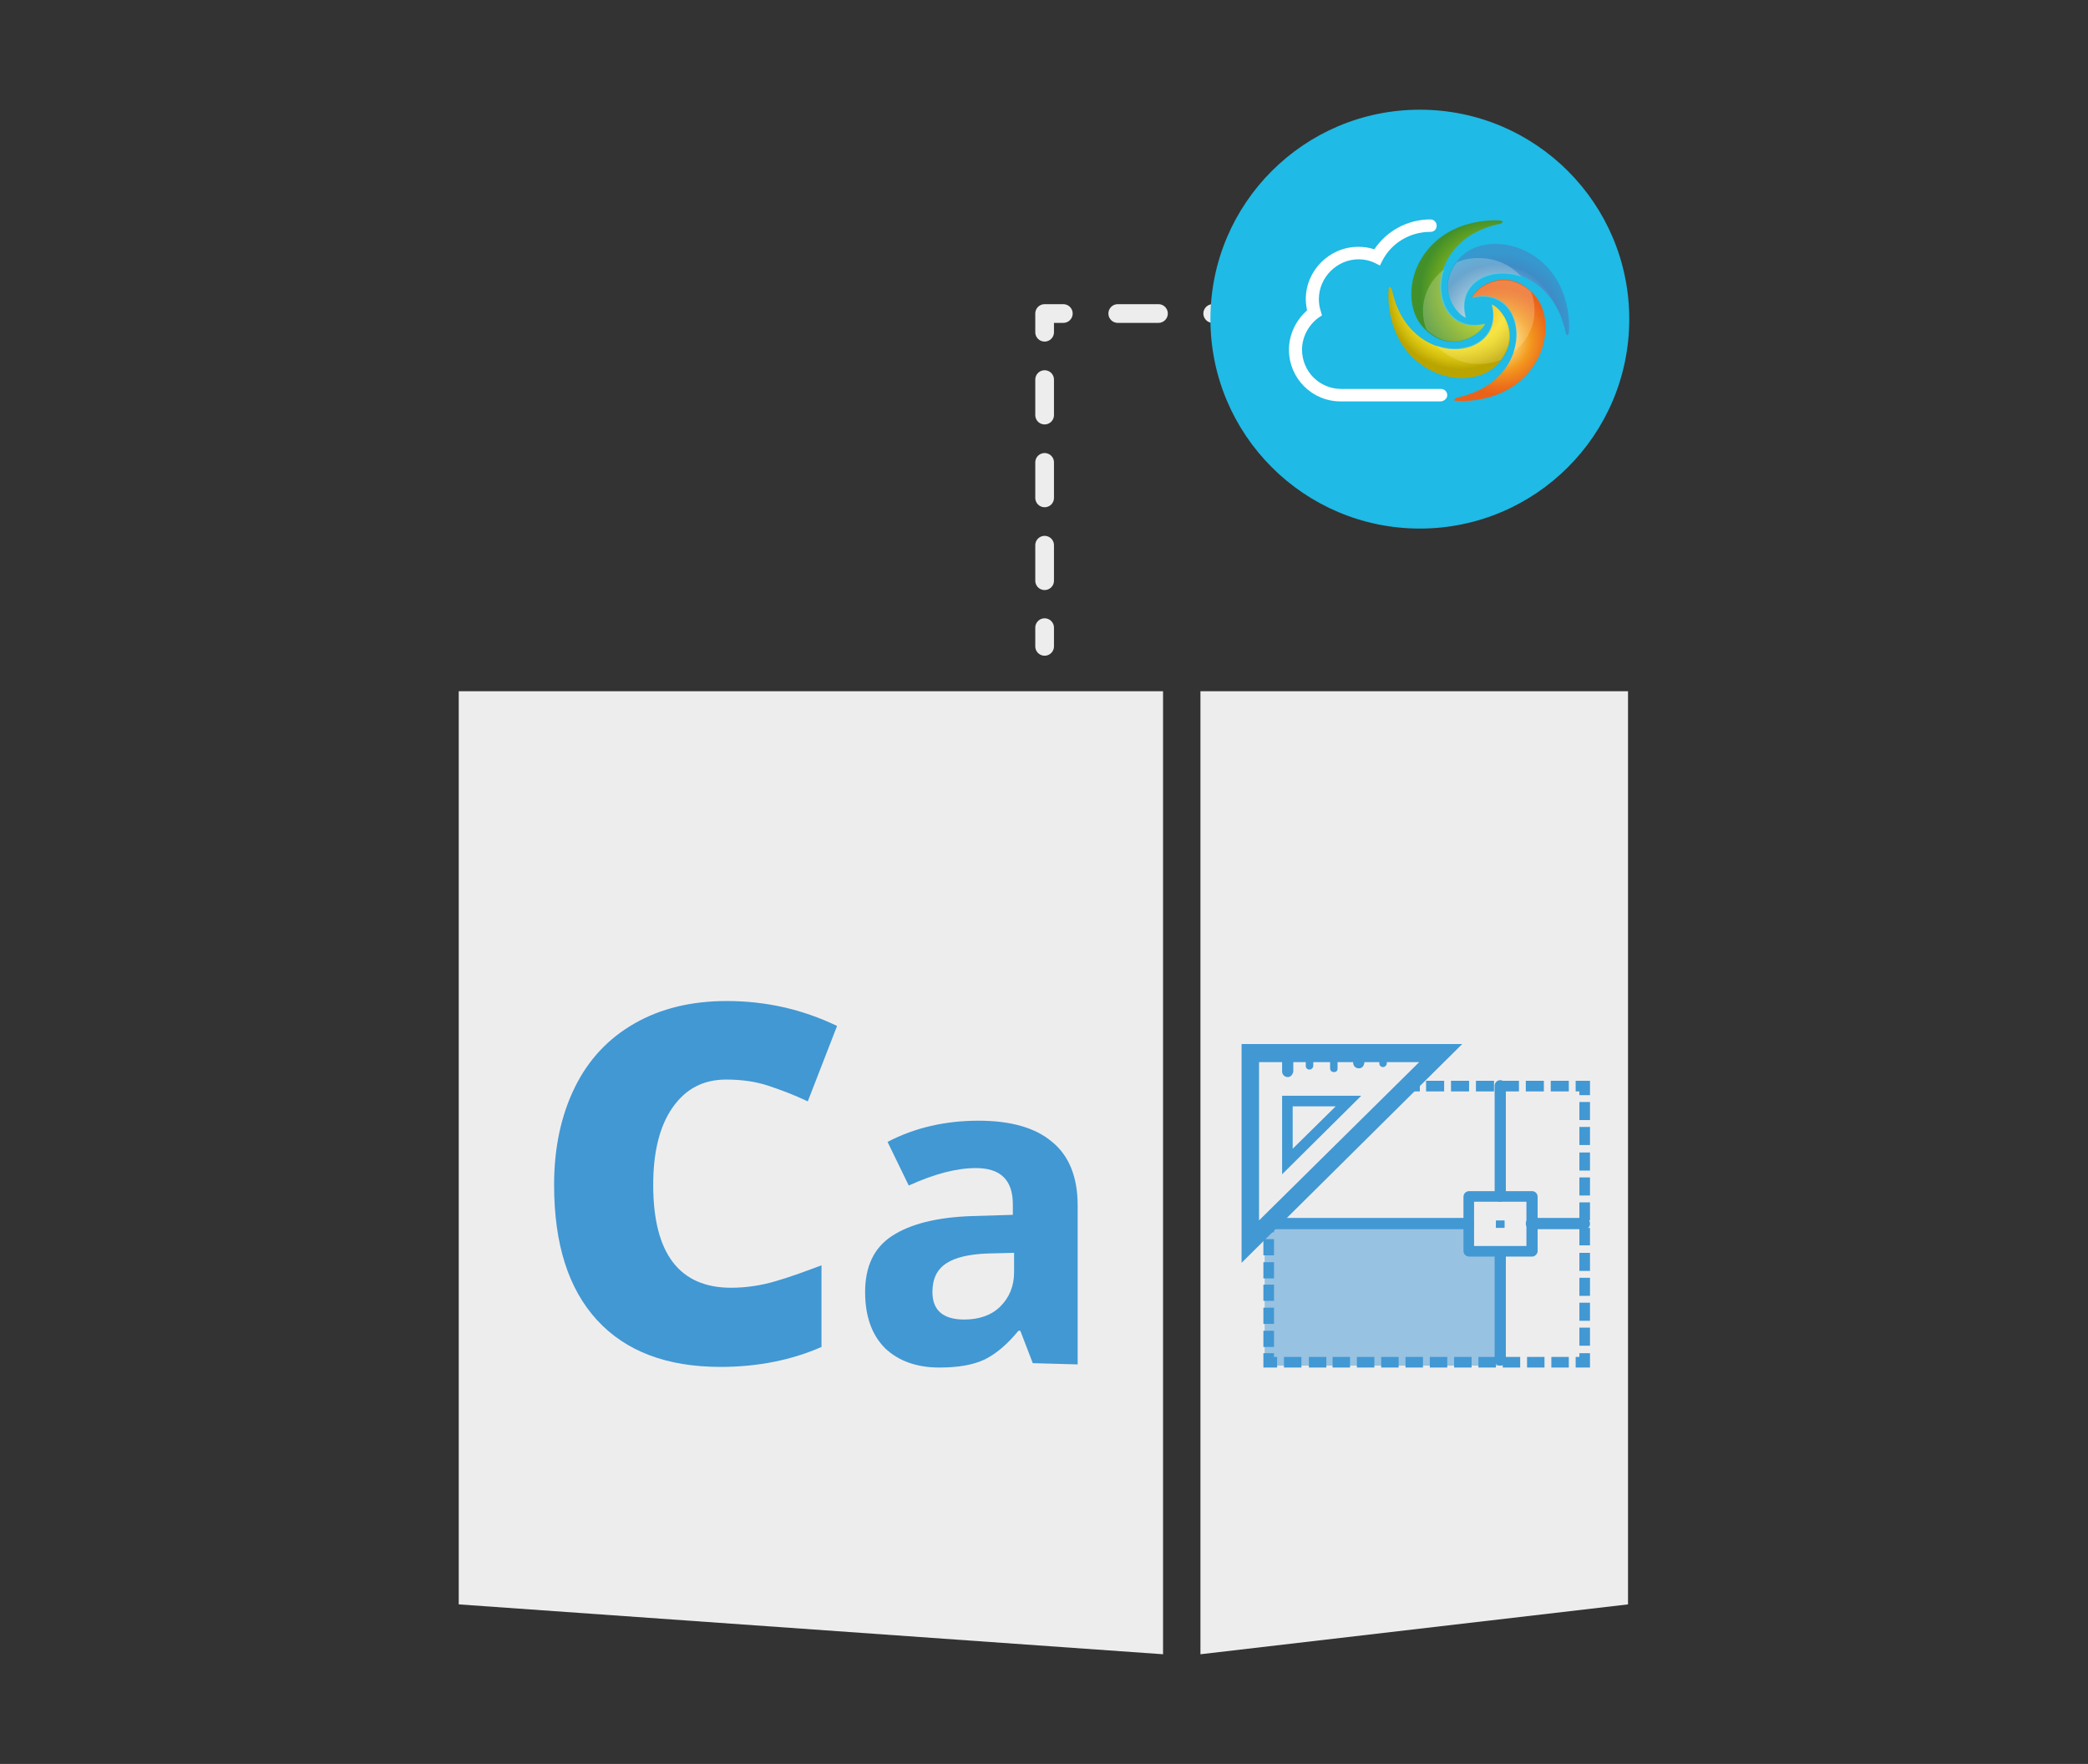 <?xml version="1.0" encoding="utf-8"?>
<!-- Generator: Adobe Illustrator 25.2.0, SVG Export Plug-In . SVG Version: 6.00 Build 0)  -->
<svg version="1.1" id="Layer_1" xmlns="http://www.w3.org/2000/svg" xmlns:xlink="http://www.w3.org/1999/xlink" x="0px" y="0px"
	 viewBox="0 0 335 283" style="enable-background:new 0 0 335 283;" xml:space="preserve">
<rect x="0" y="0" width="335" height="283" fill="#333333" stroke="none"/>
<style type="text/css">
	.st0{fill:#EEEDEE;}
	.st1{fill:none;stroke:#EEEDEE;stroke-width:3;stroke-linecap:round;stroke-linejoin:round;}
	.st2{fill:none;stroke:#EEEDEE;stroke-width:3;stroke-linecap:round;stroke-linejoin:round;stroke-dasharray:6.53,8.707;}
	.st3{fill:none;stroke:#EEEDEE;stroke-width:3;stroke-linecap:round;stroke-linejoin:round;stroke-dasharray:5.694,7.591;}
	.st4{fill:#1FBAE5;}
	.st5{fill:url(#SVGID_1_);}
	.st6{fill:url(#SVGID_2_);}
	.st7{fill:url(#SVGID_3_);}
	.st8{fill:url(#SVGID_4_);}
	.st9{opacity:0.6;}
	.st10{opacity:0.38;fill:url(#SVGID_5_);}
	.st11{opacity:0.38;fill:url(#SVGID_6_);}
	.st12{opacity:0.38;fill:url(#SVGID_7_);}
	.st13{opacity:0.38;fill:url(#SVGID_8_);}
	.st14{fill:#FFFFFF;}
	.st15{fill:#4198D3;}
	.st16{opacity:0.5;}
</style>
<g id="Aspose.Words">
	<polygon class="st0" points="186.6,265.4 73.6,257.4 73.6,110.9 186.6,110.9 	"/>
	<polygon class="st0" points="192.6,265.4 261.2,257.4 261.2,110.9 192.6,110.9 	"/>
	<g id="lines_1_">
		<g>
			<g>
				<line class="st1" x1="212.8" y1="50.3" x2="209.8" y2="50.3"/>
				<line class="st2" x1="201.1" y1="50.3" x2="174.9" y2="50.3"/>
				<polyline class="st1" points="170.6,50.3 167.6,50.3 167.6,53.3 				"/>
				<line class="st3" x1="167.6" y1="60.9" x2="167.6" y2="96.9"/>
				<line class="st1" x1="167.6" y1="100.7" x2="167.6" y2="103.7"/>
			</g>
		</g>
	</g>
	<g id="circles_2_">
		<circle class="st4" cx="227.8" cy="51.2" r="33.6"/>
		<g>
			<g>
				
					<radialGradient id="SVGID_1_" cx="-377.286" cy="167.464" r="11.819" gradientTransform="matrix(0 1 -1 0 407.693 429.623)" gradientUnits="userSpaceOnUse">
					<stop  offset="0.143" style="stop-color:#DFF1FC"/>
					<stop  offset="0.842" style="stop-color:#3E8CC7"/>
					<stop  offset="1" style="stop-color:#3698CE"/>
				</radialGradient>
				<path class="st5" d="M251.7,53.5c0.1-0.7,0.7-9.2-6.7-13.1c-3.4-1.8-8-1.8-10.6,0.8c-4.5,4.5-0.7,9.3,0.7,9.7c0.1,0,0,0,0-0.1
					c-2.2-9,13.4-10.6,16.1,2.6C251.4,53.9,251.6,53.9,251.7,53.5z"/>
				<radialGradient id="SVGID_2_" cx="240.643" cy="54.669" r="8.581" gradientUnits="userSpaceOnUse">
					<stop  offset="0.143" style="stop-color:#FFE787"/>
					<stop  offset="0.564" style="stop-color:#F39A1F"/>
					<stop  offset="0.64" style="stop-color:#F18E1E"/>
					<stop  offset="0.872" style="stop-color:#EC6E1B"/>
					<stop  offset="1" style="stop-color:#EA621A"/>
				</radialGradient>
				<path class="st6" d="M233.6,64.3c0.7,0.1,9.2,0.6,13.1-6.7c1.8-3.4,1.8-8-0.8-10.6c-4.5-4.5-9.3-0.7-9.7,0.7c0,0,0,0,0.1,0
					c9-2.2,10.6,13.4-2.6,16.1C233.2,64.1,233.2,64.3,233.6,64.3z"/>
				
					<radialGradient id="SVGID_3_" cx="360.267" cy="663.843" r="11.82" gradientTransform="matrix(0 -1 1 0 -429.623 407.693)" gradientUnits="userSpaceOnUse">
					<stop  offset="0" style="stop-color:#F8B100"/>
					<stop  offset="0.232" style="stop-color:#F8B402"/>
					<stop  offset="0.403" style="stop-color:#F7BD09"/>
					<stop  offset="0.553" style="stop-color:#F6CD14"/>
					<stop  offset="0.673" style="stop-color:#F4E021"/>
					<stop  offset="0.756" style="stop-color:#EAD61C"/>
					<stop  offset="0.897" style="stop-color:#D1BC0D"/>
					<stop  offset="1" style="stop-color:#BAA400"/>
				</radialGradient>
				<path class="st7" d="M222.8,46.3c-0.1,0.7-0.7,9.2,6.7,13.1c3.4,1.8,8,1.8,10.6-0.8c4.5-4.5,0.7-9.3-0.7-9.7c-0.1,0,0,0,0,0.1
					c2.2,9-13.4,10.6-16.1-2.6C223,45.9,222.8,45.9,222.8,46.3z"/>
				
					<radialGradient id="SVGID_4_" cx="239.68" cy="46.878" r="11.82" gradientTransform="matrix(1 0 0 1 0 -5.000000e-04)" gradientUnits="userSpaceOnUse">
					<stop  offset="0" style="stop-color:#A8C115"/>
					<stop  offset="0.455" style="stop-color:#A8C711"/>
					<stop  offset="1" style="stop-color:#43902A"/>
				</radialGradient>
				<path class="st8" d="M240.8,35.4c-0.7-0.1-9.2-0.6-13.1,6.7c-1.8,3.4-1.8,8,0.8,10.6c4.5,4.5,9.3,0.7,9.7-0.7c0,0,0,0-0.1,0
					c-9,2.2-10.6-13.4,2.6-16.1C241.2,35.7,241.2,35.5,240.8,35.4z"/>
				<g class="st9">
					
						<radialGradient id="SVGID_5_" cx="217.928" cy="11.514" r="13.658" gradientTransform="matrix(1.099 0 0 1.622 -2.151 42.493)" gradientUnits="userSpaceOnUse">
						<stop  offset="0" style="stop-color:#FCE886"/>
						<stop  offset="1" style="stop-color:#FFFFFF"/>
					</radialGradient>
					<path class="st10" d="M237.2,41.4c-1.2,0-2.4,0.2-3.5,0.7c-3.3,4.3,0.1,8.5,1.5,8.9c0.1,0,0,0,0-0.1c-1.4-5.5,3.9-8.2,8.9-6.5
						C242.4,42.5,240,41.4,237.2,41.4z"/>
					
						<radialGradient id="SVGID_6_" cx="217.929" cy="11.515" r="13.658" gradientTransform="matrix(1.099 0 0 1.622 -2.151 42.493)" gradientUnits="userSpaceOnUse">
						<stop  offset="0" style="stop-color:#FCE886"/>
						<stop  offset="1" style="stop-color:#FFFFFF"/>
					</radialGradient>
					<path class="st11" d="M236.2,47.8C236.2,47.9,236.2,47.9,236.2,47.8c5.5-1.3,8.2,3.8,6.6,8.7c2.1-1.6,3.4-4,3.4-6.7
						c0-1.1-0.2-2.1-0.6-3C241.2,42.8,236.6,46.4,236.2,47.8z"/>
					
						<radialGradient id="SVGID_7_" cx="217.929" cy="11.514" r="13.658" gradientTransform="matrix(1.099 0 0 1.622 -2.151 42.493)" gradientUnits="userSpaceOnUse">
						<stop  offset="0" style="stop-color:#FCE886"/>
						<stop  offset="1" style="stop-color:#FFFFFF"/>
					</radialGradient>
					<path class="st12" d="M239.3,48.8C239.2,48.8,239.2,48.8,239.3,48.8c1.4,5.6-4,8.3-8.9,6.6c1.7,1.8,4.1,3,6.9,3
						c1.2,0,2.4-0.2,3.5-0.7C244,53.5,240.6,49.3,239.3,48.8z"/>
					
						<radialGradient id="SVGID_8_" cx="217.928" cy="11.514" r="13.657" gradientTransform="matrix(1.099 0 0 1.622 -2.151 42.493)" gradientUnits="userSpaceOnUse">
						<stop  offset="0" style="stop-color:#FCE886"/>
						<stop  offset="1" style="stop-color:#FFFFFF"/>
					</radialGradient>
					<path class="st13" d="M238.3,51.9C238.3,51.9,238.3,51.9,238.3,51.9c-5.5,1.3-8.2-3.8-6.6-8.7c-2.1,1.6-3.4,4-3.4,6.7
						c0,1.1,0.2,2.1,0.6,3C233.2,57,237.8,53.3,238.3,51.9z"/>
				</g>
			</g>
			<path class="st14" d="M231.1,64.4h-16c-4.6,0-8.3-3.7-8.3-8.3c0-2.4,1.1-4.7,2.9-6.3c-0.1-0.6-0.2-1.2-0.2-1.8
				c0-4.6,3.8-8.4,8.4-8.4c0.9,0,1.7,0.1,2.6,0.4c2-3,5.4-4.8,9-4.8c0.5,0,1,0.4,1,1s-0.4,1-1,1c-3.2,0-6.2,1.7-7.7,4.6l-0.4,0.8
				l-0.8-0.4c-0.8-0.4-1.7-0.6-2.6-0.6c-3.5,0-6.4,2.9-6.4,6.4c0,0.7,0.1,1.3,0.3,1.9l0.2,0.7l-0.6,0.4c-1.6,1.2-2.6,3.1-2.6,5.1
				c0,3.5,2.8,6.3,6.3,6.3h16c0.5,0,1,0.4,1,1S231.6,64.4,231.1,64.4z"/>
		</g>
	</g>
</g>
<g>
	<g>
		<g>
			<path class="st15" d="M116.5,173.2c-3.7,0-6.5,1.5-8.6,4.5s-3.1,7.2-3.1,12.4c0,11,4.2,16.5,12.5,16.5c2.5,0,5-0.4,7.3-1.1
				c2.4-0.7,4.8-1.6,7.2-2.5v13.1c-4.8,2.1-10.2,3.2-16.2,3.2c-8.6,0-15.2-2.5-19.8-7.5c-4.6-5-6.9-12.2-6.9-21.7
				c0-5.9,1.1-11.1,3.3-15.6c2.2-4.5,5.4-7.9,9.6-10.3c4.2-2.4,9.1-3.6,14.8-3.6c6.2,0,12.1,1.3,17.7,4l-4.7,12.1
				c-2.1-1-4.2-1.8-6.3-2.5C121.2,173.5,118.9,173.2,116.5,173.2z"/>
		</g>
		<g>
			<path class="st15" d="M165.7,218.7l-2-5.2h-0.3c-1.8,2.2-3.6,3.7-5.4,4.6c-1.9,0.9-4.3,1.3-7.3,1.3c-3.7,0-6.6-1.1-8.7-3.1
				c-2.1-2.1-3.2-5.1-3.2-9c0-4.1,1.4-7.1,4.3-9s7.1-3,12.8-3.2l6.6-0.2v-1.7c0-3.9-2-5.8-5.9-5.8c-3.1,0-6.6,0.9-10.8,2.8l-3.4-7
				c4.4-2.3,9.3-3.4,14.6-3.4c5.1,0,9.1,1.1,11.8,3.4c2.7,2.2,4.1,5.6,4.1,10.2v25.5L165.7,218.7L165.7,218.7z M162.6,201l-4,0.1
				c-3,0.1-5.3,0.6-6.8,1.6s-2.2,2.5-2.2,4.6c0,2.9,1.7,4.4,5.1,4.4c2.4,0,4.4-0.7,5.8-2.1c1.4-1.4,2.2-3.2,2.2-5.5V201H162.6z"/>
		</g>
	</g>
	<g id="CAD">
		<g>
			<g>
				<polygon class="st15" points="255.1,219.4 252.8,219.4 252.8,217.7 253.4,217.7 253.4,217.1 255.1,217.1 				"/>
			</g>
			<g>
				<path class="st15" d="M251.7,219.4h-2.8v-1.7h2.8V219.4z M247.8,219.4H245v-1.7h2.8V219.4z M243.9,219.4h-2.8v-1.7h2.8V219.4z
					 M240,219.4h-2.8v-1.7h2.8V219.4z M236.1,219.4h-2.8v-1.7h2.8V219.4z M232.2,219.4h-2.8v-1.7h2.8V219.4z M228.3,219.4h-2.8v-1.7
					h2.8V219.4z M224.4,219.4h-2.8v-1.7h2.8V219.4z M220.5,219.4h-2.8v-1.7h2.8V219.4z M216.6,219.4h-2.8v-1.7h2.8V219.4z
					 M212.7,219.4H210v-1.7h2.8v1.7H212.7z M208.8,219.4H206v-1.7h2.8V219.4z"/>
			</g>
			<g>
				<polygon class="st15" points="204.9,219.4 202.7,219.4 202.7,217.1 204.4,217.1 204.4,217.7 204.9,217.7 				"/>
			</g>
			<g>
				<path class="st15" d="M204.4,216.1h-1.7v-2.6h1.7V216.1z M204.4,212.4h-1.7v-2.6h1.7V212.4z M204.4,208.7h-1.7v-2.6h1.7V208.7z
					 M204.4,205.1h-1.7v-2.6h1.7V205.1z M204.4,201.4h-1.7v-2.6h1.7V201.4z"/>
			</g>
			<g>
				<polygon class="st15" points="204.4,197.7 202.7,197.7 202.7,195.9 203.9,194.7 205.1,195.9 204.4,196.7 				"/>
			</g>
			<g>
				<path class="st15" d="M205.9,195.1l-1.2-1.2l2-2l1.2,1.2L205.9,195.1z M208.8,192.3l-1.2-1.2l2-2l1.2,1.2L208.8,192.3z
					 M211.6,189.5l-1.2-1.2l2-2l1.2,1.2L211.6,189.5z M214.4,186.7l-1.2-1.2l2-2l1.2,1.2L214.4,186.7z M217.3,183.9l-1.2-1.2l2-2
					l1.2,1.2L217.3,183.9z M220.1,181.1l-1.2-1.2l2-2l1.2,1.2L220.1,181.1z M222.9,178.3l-1.2-1.2l2-2l1.2,1.2L222.9,178.3z
					 M225.8,175.5l-1.2-1.2l0.9-0.9h2.3v1.7h-1.6L225.8,175.5z M251.7,175.1h-2.9v-1.7h2.9V175.1z M247.7,175.1h-2.9v-1.7h2.9V175.1
					z M243.7,175.1h-2.9v-1.7h2.9V175.1z M239.7,175.1h-2.9v-1.7h2.9V175.1z M235.7,175.1h-2.9v-1.7h2.9V175.1z M231.7,175.1h-2.9
					v-1.7h2.9V175.1z"/>
			</g>
			<g>
				<polygon class="st15" points="255.1,175.7 253.4,175.7 253.4,175.1 252.8,175.1 252.8,173.4 255.1,173.4 				"/>
			</g>
			<g>
				<path class="st15" d="M255.1,215.9h-1.7V213h1.7V215.9z M255.1,211.9h-1.7V209h1.7V211.9z M255.1,207.9h-1.7V205h1.7V207.9z
					 M255.1,203.9h-1.7V201h1.7V203.9z M255.1,199.8h-1.7V197h1.7V199.8z M255.1,195.8h-1.7v-2.9h1.7V195.8z M255.1,191.8h-1.7v-2.9
					h1.7V191.8z M255.1,187.8h-1.7v-2.9h1.7V187.8z M255.1,183.7h-1.7v-2.9h1.7V183.7z M255.1,179.7h-1.7v-2.9h1.7V179.7z"/>
			</g>
		</g>
		<g>
			<path class="st15" d="M245.8,201.6h-10.1c-0.5,0-0.9-0.4-0.9-0.9V192c0-0.5,0.4-0.9,0.9-0.9h10.1c0.5,0,0.9,0.4,0.9,0.9v8.8
				C246.6,201.3,246.2,201.6,245.8,201.6z M236.5,199.9h8.4v-7.1h-8.4V199.9z"/>
		</g>
		<g>
			<rect x="240.1" y="195.9" class="st15" width="1.2" height="1"/>
			<path class="st15" d="M241.3,197h-1.2c-0.1,0-0.1,0-0.1-0.1v-1c0-0.1,0-0.1,0.1-0.1h1.2c0.1,0,0.1,0,0.1,0.1v1
				C241.4,196.9,241.4,197,241.3,197z M240.2,196.8h1V196h-1V196.8z"/>
		</g>
		<g>
			<path class="st15" d="M199.2,202.6v-35.1h35.4L199.2,202.6z M202,170.4v25.4l25.7-25.4H202z"/>
		</g>
		<g>
			<path class="st15" d="M205.7,188.4v-12.6h12.7L205.7,188.4z M207.4,177.5v6.8l6.9-6.8H207.4z"/>
		</g>
		<g>
			<path class="st15" d="M206.6,172.8c-0.5,0-0.9-0.4-0.9-0.9v-3.1c0-0.5,0.4-0.9,0.9-0.9s0.9,0.4,0.9,0.9v3.1
				C207.4,172.4,207.1,172.8,206.6,172.8z"/>
		</g>
		<g>
			<path class="st15" d="M214,172c-0.3,0-0.6-0.2-0.6-0.6v-2.6c0-0.3,0.3-0.6,0.6-0.6s0.6,0.2,0.6,0.6v2.6
				C214.6,171.8,214.4,172,214,172z"/>
		</g>
		<g>
			<path class="st15" d="M218,171.4c-0.5,0-0.9-0.4-0.9-0.9v-1.3c0-0.5,0.4-0.9,0.9-0.9s0.9,0.4,0.9,0.9v1.3
				C218.8,171.1,218.5,171.4,218,171.4z"/>
		</g>
		<g>
			<path class="st15" d="M221.9,171.2c-0.3,0-0.6-0.2-0.6-0.6v-1.3c0-0.3,0.3-0.6,0.6-0.6s0.6,0.2,0.6,0.6v1.3
				C222.5,170.9,222.2,171.2,221.9,171.2z"/>
		</g>
		<g>
			<path class="st15" d="M210.1,171.6c-0.3,0-0.6-0.2-0.6-0.6v-1.8c0-0.3,0.3-0.6,0.6-0.6s0.6,0.2,0.6,0.6v1.8
				C210.7,171.3,210.4,171.6,210.1,171.6z"/>
		</g>
		<g>
			<path class="st15" d="M240.7,192.8c-0.5,0-0.9-0.4-0.9-0.9v-17.7c0-0.5,0.4-0.9,0.9-0.9s0.9,0.4,0.9,0.9V192
				C241.6,192.4,241.2,192.8,240.7,192.8z"/>
		</g>
		<g>
			<path class="st15" d="M240.7,219.1c-0.5,0-0.9-0.4-0.9-0.9V201c0-0.5,0.4-0.9,0.9-0.9s0.9,0.4,0.9,0.9v17.3
				C241.6,218.8,241.2,219.1,240.7,219.1z"/>
		</g>
		<g>
			<path class="st15" d="M235.7,197.2h-32.2c-0.5,0-0.9-0.4-0.9-0.9s0.4-0.9,0.9-0.9h32.1c0.5,0,0.9,0.4,0.9,0.9
				C236.5,196.9,236.1,197.2,235.7,197.2z"/>
		</g>
		<g>
			<path class="st15" d="M254.2,197.2h-8.5c-0.5,0-0.9-0.4-0.9-0.9s0.4-0.9,0.9-0.9h8.5c0.5,0,0.9,0.4,0.9,0.9
				C255.1,196.9,254.7,197.2,254.2,197.2z"/>
		</g>
		<g class="st16">
			<polygon class="st15" points="240.6,218.5 203.5,218.5 203.5,196.4 235.7,196.4 235.7,200.6 240.6,200.8 			"/>
			<path class="st15" d="M240.6,219.1h-37.1c-0.3,0-0.6-0.2-0.6-0.6v-22.1c0-0.3,0.3-0.6,0.6-0.6h32.2c0.3,0,0.6,0.2,0.6,0.6v3.6
				l4.4,0.2c0.3,0,0.5,0.3,0.5,0.6v17.7C241.2,218.8,241,219.1,240.6,219.1z M204.1,218h36v-16.6l-4.4-0.2c-0.3,0-0.5-0.3-0.5-0.6
				V197h-31L204.1,218L204.1,218z"/>
		</g>
	</g>
</g>
</svg>
